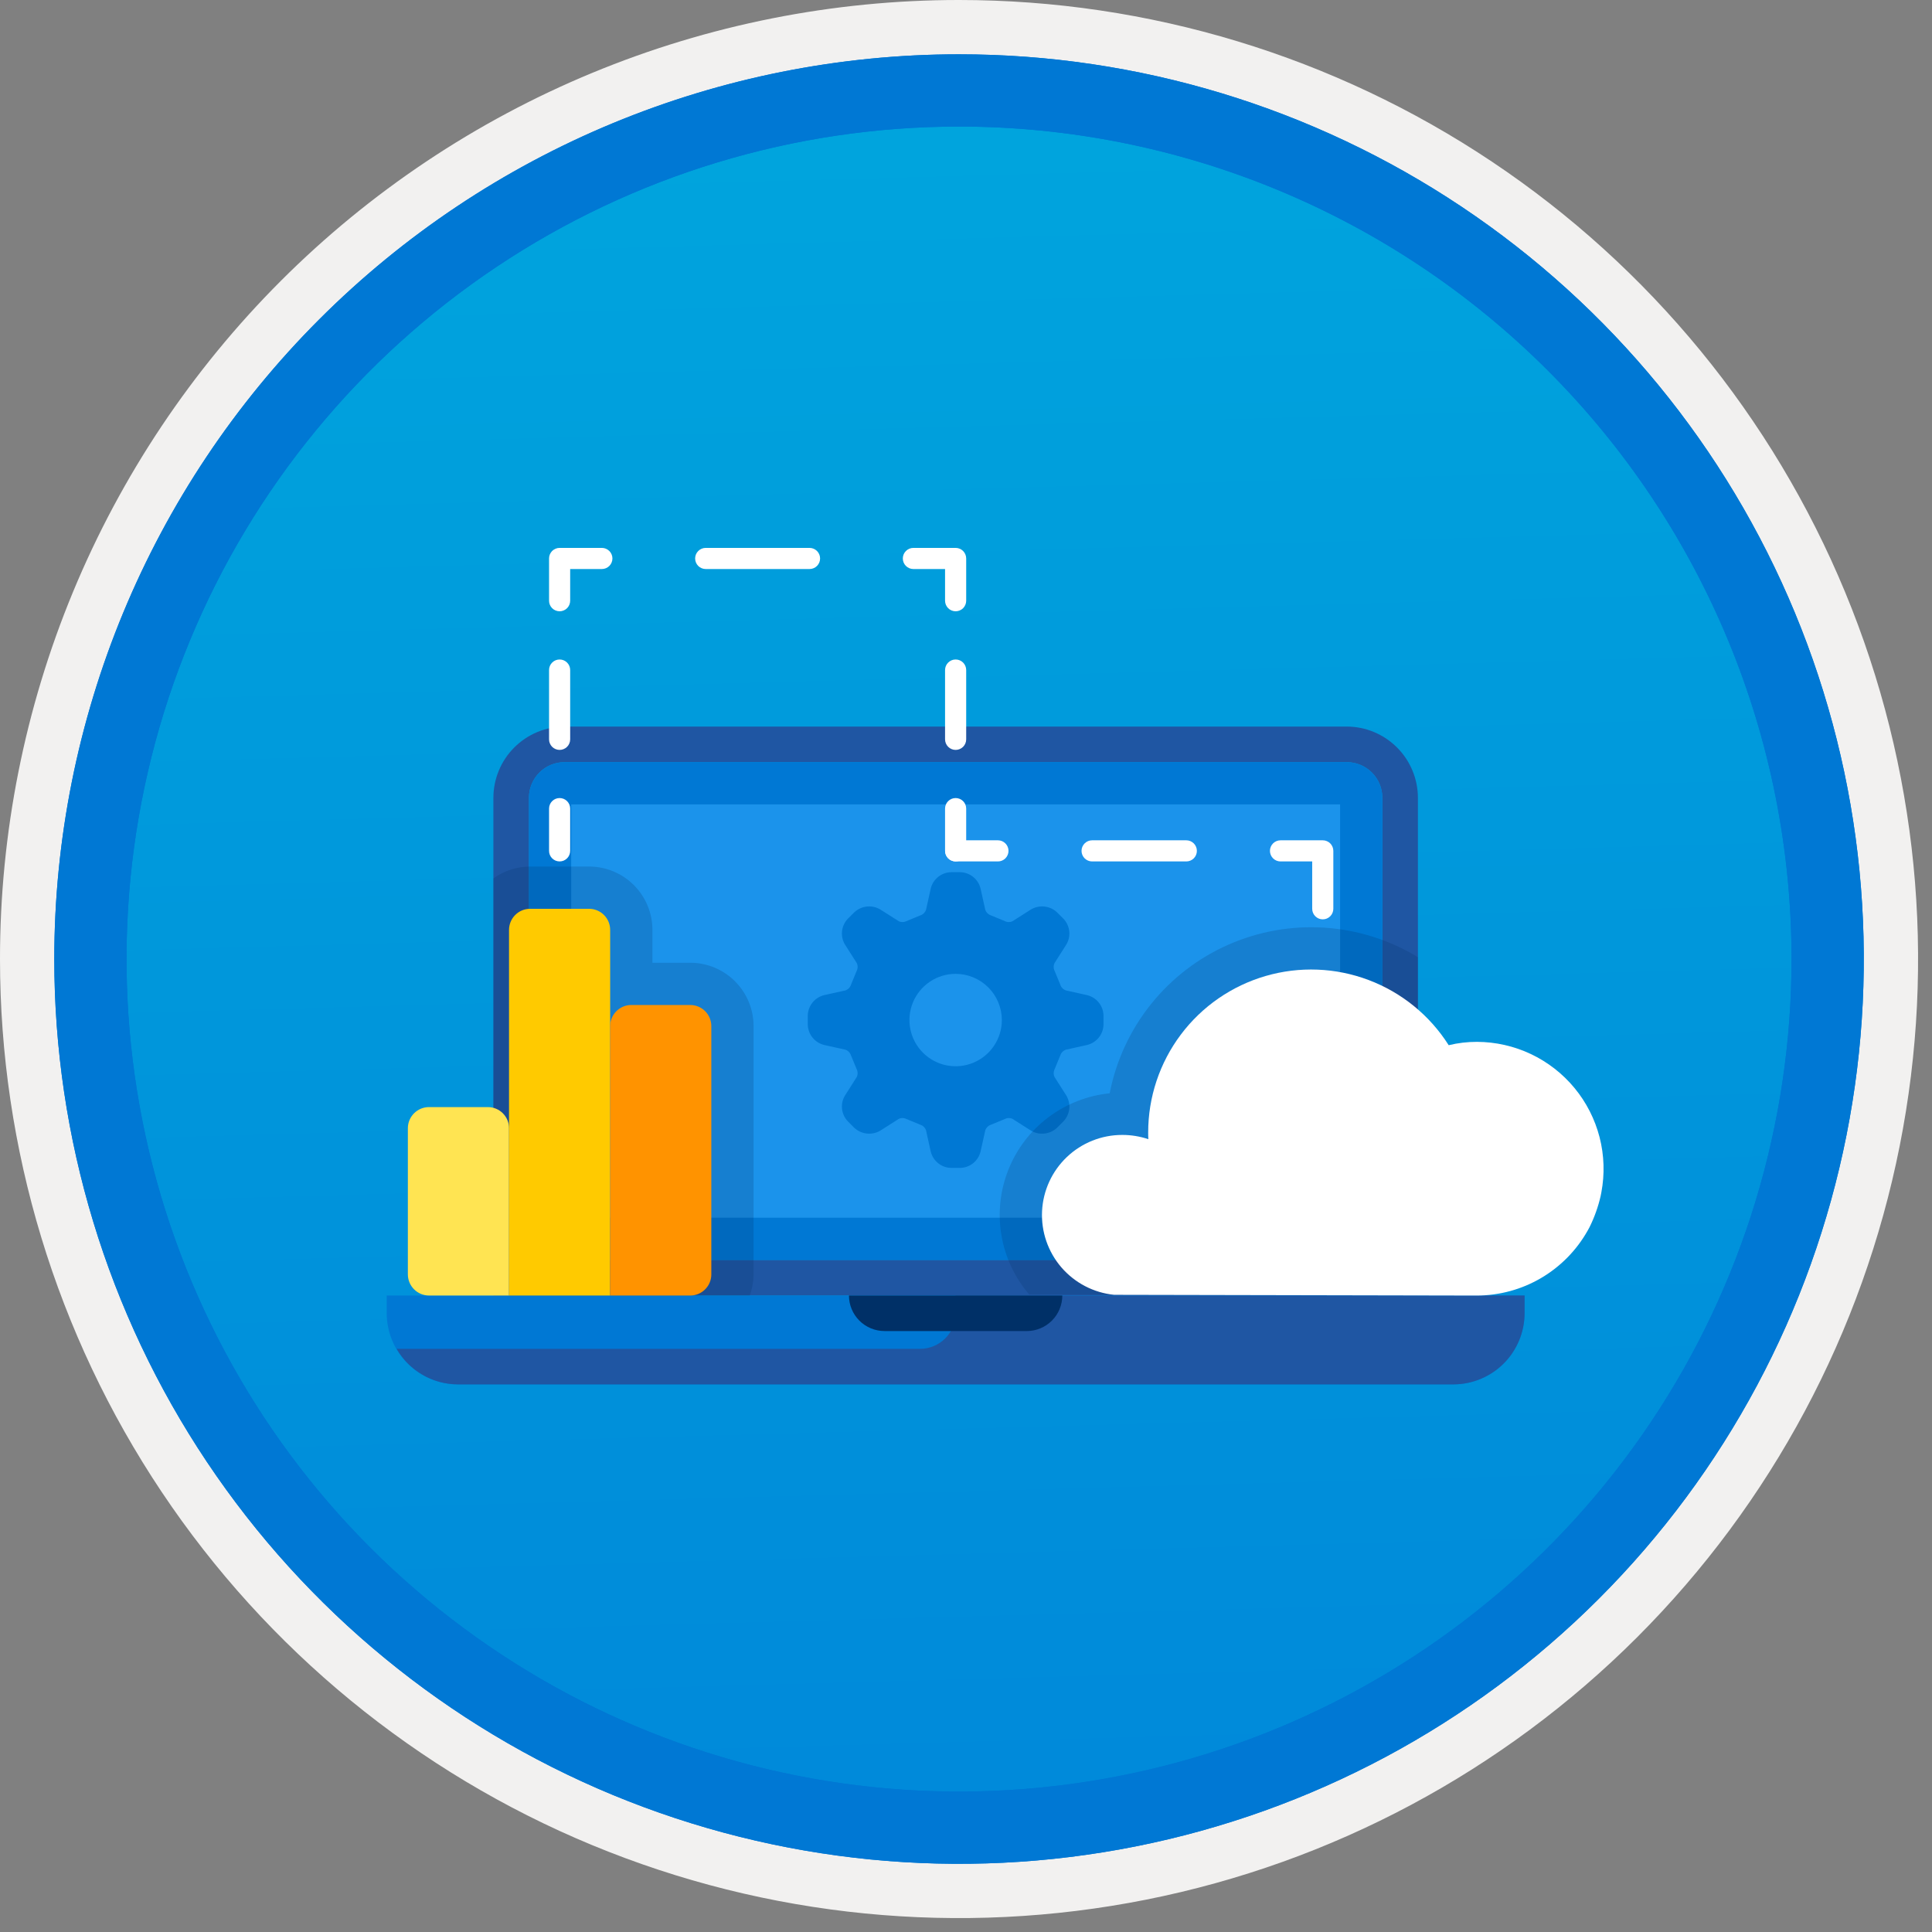 <svg width="100" height="100" viewBox="0 0 100 100" fill="none" xmlns="http://www.w3.org/2000/svg">
<rect x="0" y="0" width="100" height="100" fill="#808080" stroke="none"/>
<g clip-path="url(#clip0)">
<path d="M49.64 96.45C40.382 96.45 31.332 93.705 23.634 88.561C15.936 83.418 9.936 76.107 6.393 67.553C2.85 59 1.923 49.588 3.73 40.508C5.536 31.428 9.994 23.087 16.54 16.54C23.087 9.994 31.428 5.536 40.508 3.73C49.588 1.923 59 2.85 67.553 6.393C76.107 9.936 83.418 15.936 88.561 23.634C93.705 31.332 96.45 40.382 96.45 49.64C96.451 55.787 95.24 61.875 92.888 67.554C90.535 73.234 87.088 78.394 82.741 82.741C78.394 87.088 73.234 90.535 67.554 92.888C61.875 95.24 55.787 96.451 49.64 96.45V96.45Z" fill="url(#paint0_linear)"/>
<path fill-rule="evenodd" clip-rule="evenodd" d="M95.54 49.64C95.54 58.718 92.848 67.593 87.805 75.141C82.761 82.689 75.592 88.572 67.205 92.046C58.818 95.52 49.589 96.429 40.685 94.658C31.782 92.887 23.603 88.515 17.184 82.096C10.765 75.677 6.393 67.498 4.622 58.595C2.851 49.691 3.76 40.462 7.234 32.075C10.708 23.688 16.591 16.519 24.139 11.476C31.688 6.432 40.562 3.74 49.64 3.74C55.668 3.74 61.636 4.927 67.205 7.234C72.774 9.541 77.834 12.921 82.096 17.184C86.359 21.446 89.739 26.506 92.046 32.075C94.353 37.644 95.54 43.612 95.54 49.64V49.64ZM49.64 3.62732e-07C59.458 3.62732e-07 69.055 2.911 77.219 8.366C85.382 13.82 91.744 21.573 95.501 30.644C99.258 39.714 100.242 49.695 98.326 59.324C96.411 68.954 91.683 77.799 84.741 84.741C77.799 91.683 68.954 96.411 59.324 98.326C49.695 100.242 39.714 99.258 30.644 95.501C21.573 91.744 13.82 85.382 8.366 77.219C2.911 69.055 3.62732e-07 59.458 3.62732e-07 49.64C-0.001 43.121 1.283 36.666 3.777 30.643C6.271 24.62 9.928 19.147 14.537 14.537C19.147 9.928 24.62 6.271 30.643 3.777C36.666 1.283 43.121 -0.001 49.64 3.62732e-07V3.62732e-07Z" fill="#F2F1F0"/>
<path fill-rule="evenodd" clip-rule="evenodd" d="M92.73 49.641C92.73 58.163 90.202 66.494 85.468 73.58C80.733 80.666 74.003 86.189 66.129 89.451C58.256 92.712 49.592 93.565 41.233 91.903C32.874 90.24 25.197 86.136 19.17 80.11C13.144 74.084 9.04 66.406 7.378 58.047C5.715 49.688 6.568 41.024 9.83 33.151C13.091 25.277 18.614 18.547 25.7 13.813C32.786 9.078 41.117 6.551 49.64 6.551C55.298 6.55 60.902 7.665 66.13 9.83C71.358 11.995 76.108 15.169 80.11 19.171C84.111 23.172 87.285 27.922 89.45 33.15C91.616 38.378 92.73 43.982 92.73 49.641V49.641ZM49.64 2.811C58.902 2.811 67.956 5.557 75.657 10.703C83.358 15.849 89.36 23.162 92.905 31.72C96.449 40.277 97.377 49.693 95.57 58.777C93.763 67.861 89.303 76.205 82.753 82.754C76.204 89.304 67.86 93.764 58.776 95.571C49.691 97.378 40.276 96.45 31.718 92.906C23.161 89.361 15.848 83.359 10.702 75.658C5.556 67.957 2.81 58.903 2.81 49.641C2.811 37.221 7.745 25.31 16.527 16.528C25.309 7.746 37.22 2.812 49.64 2.811V2.811Z" fill="#0078D4"/>
<path fill-rule="evenodd" clip-rule="evenodd" d="M92.73 49.641C92.73 58.163 90.202 66.494 85.468 73.58C80.733 80.666 74.003 86.189 66.129 89.451C58.256 92.712 49.592 93.565 41.233 91.903C32.874 90.24 25.197 86.136 19.17 80.11C13.144 74.084 9.04 66.406 7.378 58.047C5.715 49.688 6.568 41.024 9.83 33.151C13.091 25.277 18.614 18.547 25.7 13.812C32.786 9.078 41.117 6.551 49.64 6.551C55.298 6.55 60.902 7.665 66.13 9.83C71.358 11.995 76.108 15.169 80.11 19.171C84.111 23.172 87.285 27.922 89.45 33.15C91.616 38.378 92.73 43.982 92.73 49.641V49.641ZM49.64 2.811C58.902 2.811 67.956 5.557 75.657 10.703C83.358 15.849 89.36 23.162 92.905 31.72C96.449 40.276 97.377 49.693 95.57 58.777C93.763 67.861 89.303 76.205 82.753 82.754C76.204 89.304 67.86 93.764 58.776 95.571C49.691 97.378 40.276 96.45 31.718 92.906C23.161 89.361 15.848 83.359 10.702 75.658C5.556 67.957 2.81 58.903 2.81 49.641C2.811 37.221 7.745 25.31 16.527 16.528C25.309 7.746 37.22 2.812 49.64 2.811V2.811Z" fill="#0078D4"/>
<path fill-rule="evenodd" clip-rule="evenodd" d="M29.219 37.607C28.243 37.61 27.309 37.999 26.619 38.689C25.929 39.378 25.541 40.313 25.538 41.288V67.055H73.391V41.288C73.388 40.313 72.999 39.378 72.309 38.689C71.62 37.999 70.685 37.61 69.71 37.607H29.219ZM69.71 39.448C70.198 39.449 70.665 39.643 71.01 39.988C71.355 40.333 71.549 40.8 71.55 41.288V65.215H27.378V41.288C27.379 40.8 27.573 40.333 27.918 39.987C28.263 39.642 28.731 39.448 29.219 39.448H69.71Z" fill="#1F56A3"/>
<path fill-rule="evenodd" clip-rule="evenodd" d="M27.378 41.29C27.378 40.802 27.573 40.334 27.918 39.989C28.263 39.644 28.73 39.45 29.218 39.449H69.71C70.197 39.45 70.665 39.644 71.01 39.989C71.355 40.334 71.549 40.802 71.55 41.29V65.216H27.378V41.29Z" fill="#0078D4"/>
<path d="M69.363 41.635H29.565V63.028H69.363V41.635Z" fill="#1B93EB"/>
<path fill-rule="evenodd" clip-rule="evenodd" d="M20.016 67.055V67.975C20.019 68.95 20.408 69.885 21.097 70.575C21.787 71.264 22.722 71.653 23.697 71.656H75.231C76.207 71.653 77.141 71.264 77.831 70.575C78.521 69.885 78.909 68.95 78.912 67.975V67.055H20.016Z" fill="#0078D4"/>
<path fill-rule="evenodd" clip-rule="evenodd" d="M47.623 69.815H20.53C20.851 70.372 21.312 70.835 21.868 71.158C22.424 71.481 23.054 71.653 23.697 71.656H75.231C76.206 71.653 77.141 71.264 77.831 70.575C78.52 69.885 78.909 68.95 78.912 67.975V67.055H49.464V67.975C49.464 68.217 49.416 68.456 49.324 68.679C49.231 68.903 49.096 69.106 48.925 69.276C48.754 69.447 48.551 69.583 48.328 69.675C48.105 69.768 47.865 69.816 47.623 69.815Z" fill="#1F56A3"/>
<path fill-rule="evenodd" clip-rule="evenodd" d="M45.783 68.895H53.145C53.633 68.895 54.101 68.701 54.446 68.356C54.791 68.011 54.985 67.543 54.985 67.055H43.942C43.942 67.543 44.136 68.011 44.481 68.356C44.827 68.701 45.295 68.895 45.783 68.895Z" fill="#003067"/>
<path fill-rule="evenodd" clip-rule="evenodd" d="M51.856 52.798C51.856 53.271 51.715 53.733 51.453 54.126C51.19 54.52 50.816 54.826 50.379 55.007C49.942 55.188 49.461 55.236 48.997 55.143C48.533 55.051 48.107 54.823 47.773 54.489C47.438 54.154 47.211 53.728 47.118 53.264C47.026 52.8 47.073 52.319 47.254 51.883C47.435 51.446 47.742 51.072 48.135 50.809C48.529 50.546 48.991 50.406 49.464 50.406C50.098 50.407 50.706 50.659 51.154 51.107C51.603 51.556 51.855 52.164 51.856 52.798V52.798ZM56.276 51.51L55.163 51.262C55.048 51.22 54.955 51.135 54.902 51.024C54.898 51.012 54.894 51 54.889 50.988L54.582 50.242C54.577 50.23 54.571 50.217 54.564 50.204C54.523 50.09 54.528 49.964 54.58 49.853L55.191 48.892C55.317 48.684 55.37 48.44 55.344 48.199C55.317 47.957 55.212 47.731 55.045 47.555L54.706 47.217C54.529 47.052 54.303 46.95 54.062 46.923C53.822 46.897 53.579 46.948 53.37 47.07L52.408 47.682C52.347 47.712 52.279 47.727 52.21 47.725C52.158 47.727 52.106 47.717 52.058 47.697C52.045 47.691 52.032 47.685 52.019 47.68L51.274 47.373C51.262 47.368 51.25 47.363 51.238 47.36C51.127 47.307 51.041 47.213 50.999 47.098L50.752 45.986C50.694 45.75 50.559 45.54 50.37 45.388C50.18 45.236 49.946 45.151 49.703 45.145H49.225C48.982 45.151 48.748 45.236 48.559 45.388C48.369 45.54 48.235 45.75 48.176 45.986L47.929 47.099C47.886 47.213 47.801 47.307 47.691 47.36C47.678 47.363 47.666 47.368 47.654 47.373L46.909 47.68C46.896 47.685 46.883 47.691 46.87 47.697C46.822 47.717 46.77 47.727 46.718 47.725C46.649 47.727 46.581 47.712 46.52 47.682L45.558 47.071C45.349 46.949 45.106 46.897 44.866 46.923C44.625 46.95 44.399 47.053 44.222 47.217L43.883 47.555C43.716 47.731 43.611 47.958 43.584 48.199C43.558 48.441 43.611 48.684 43.737 48.892L44.349 49.853C44.4 49.964 44.405 50.09 44.364 50.204C44.357 50.217 44.351 50.23 44.346 50.242L44.039 50.988L44.026 51.024C43.974 51.135 43.88 51.221 43.764 51.263L42.653 51.509C42.417 51.568 42.207 51.702 42.055 51.892C41.903 52.081 41.817 52.316 41.811 52.559V53.037C41.817 53.28 41.903 53.514 42.055 53.703C42.207 53.893 42.417 54.027 42.652 54.086L43.765 54.333C43.88 54.375 43.974 54.461 44.026 54.571L44.039 54.607L44.346 55.353C44.351 55.366 44.357 55.378 44.364 55.391C44.405 55.505 44.4 55.632 44.348 55.742L43.737 56.703C43.611 56.911 43.558 57.155 43.584 57.396C43.611 57.638 43.716 57.864 43.883 58.04L44.222 58.379C44.4 58.543 44.625 58.646 44.866 58.672C45.107 58.698 45.349 58.647 45.559 58.525L46.519 57.913C46.581 57.883 46.649 57.868 46.718 57.87C46.77 57.868 46.822 57.878 46.87 57.898C46.883 57.904 46.896 57.91 46.909 57.916L47.654 58.223L47.691 58.236C47.801 58.288 47.887 58.382 47.929 58.497L48.176 59.609C48.235 59.845 48.369 60.055 48.559 60.207C48.748 60.359 48.982 60.445 49.225 60.451H49.703C49.946 60.444 50.18 60.359 50.37 60.207C50.559 60.055 50.694 59.845 50.752 59.609L51 58.497C51.041 58.382 51.127 58.288 51.238 58.236L51.274 58.223L52.019 57.916C52.032 57.91 52.045 57.904 52.058 57.898C52.106 57.878 52.158 57.868 52.21 57.87C52.279 57.868 52.347 57.883 52.408 57.913L53.37 58.525C53.579 58.647 53.822 58.699 54.062 58.672C54.303 58.646 54.529 58.543 54.707 58.378L55.045 58.04C55.212 57.864 55.317 57.638 55.344 57.397C55.37 57.155 55.317 56.911 55.192 56.703L54.58 55.742C54.554 55.687 54.54 55.628 54.537 55.568C54.535 55.508 54.544 55.448 54.565 55.391C54.571 55.379 54.577 55.366 54.582 55.353L54.889 54.607C54.894 54.595 54.898 54.583 54.902 54.571C54.955 54.46 55.049 54.375 55.164 54.333L56.275 54.086C56.511 54.027 56.721 53.893 56.873 53.703C57.025 53.514 57.111 53.28 57.117 53.037V52.559C57.111 52.316 57.025 52.081 56.873 51.892C56.721 51.703 56.511 51.568 56.276 51.51L56.276 51.51Z" fill="#0078D4"/>
<path opacity="0.2" d="M39.005 65.964V53.112C39.005 52.242 38.659 51.408 38.044 50.793C37.429 50.178 36.595 49.832 35.725 49.831H33.77V48.132C33.769 47.262 33.423 46.428 32.808 45.813C32.193 45.198 31.359 44.852 30.489 44.852H27.44C26.757 44.853 26.091 45.069 25.538 45.47V67.057H38.804C38.934 66.707 39.002 66.337 39.005 65.964V65.964Z" fill="#003067"/>
<path opacity="0.2" d="M73.391 67.005V49.543C71.928 48.653 70.271 48.129 68.562 48.017C66.852 47.905 65.141 48.208 63.574 48.9C62.007 49.592 60.631 50.652 59.562 51.991C58.494 53.33 57.765 54.907 57.438 56.589C56.287 56.705 55.19 57.134 54.266 57.829C53.342 58.525 52.627 59.461 52.198 60.535C51.768 61.608 51.642 62.779 51.831 63.92C52.021 65.061 52.52 66.128 53.273 67.005H73.391Z" fill="#003067"/>
<path d="M82.847 61.914C82.857 61.847 82.876 61.78 82.885 61.723C83.065 60.775 83.034 59.798 82.794 58.864C82.553 57.929 82.111 57.059 81.496 56.315C80.882 55.571 80.111 54.971 79.239 54.558C78.367 54.145 77.414 53.93 76.449 53.926C75.956 53.925 75.463 53.983 74.984 54.099C74.006 52.556 72.553 51.373 70.844 50.727C69.135 50.081 67.263 50.007 65.509 50.517C63.754 51.027 62.213 52.092 61.117 53.554C60.021 55.015 59.428 56.793 59.43 58.62C59.43 58.734 59.43 58.849 59.439 58.964C59.001 58.817 58.542 58.742 58.079 58.744C57.015 58.744 55.992 59.154 55.221 59.887C54.45 60.621 53.99 61.623 53.937 62.686C53.884 63.749 54.242 64.791 54.936 65.598C55.631 66.404 56.608 66.913 57.667 67.019L76.44 67.057C77.608 67.056 78.755 66.744 79.763 66.153C80.771 65.562 81.604 64.714 82.177 63.696C82.205 63.638 82.244 63.581 82.272 63.523C82.526 63.011 82.719 62.471 82.847 61.914Z" fill="white"/>
<path d="M28.965 44.587C28.893 44.587 28.822 44.573 28.756 44.546C28.69 44.518 28.629 44.478 28.578 44.427C28.528 44.376 28.488 44.316 28.46 44.25C28.433 44.183 28.418 44.112 28.419 44.04V41.853C28.419 41.708 28.476 41.569 28.579 41.467C28.681 41.364 28.82 41.307 28.965 41.307C29.11 41.307 29.249 41.364 29.352 41.467C29.454 41.569 29.512 41.708 29.512 41.853V44.04C29.512 44.112 29.498 44.183 29.47 44.25C29.443 44.316 29.403 44.376 29.352 44.427C29.301 44.478 29.241 44.518 29.174 44.546C29.108 44.573 29.037 44.587 28.965 44.587V44.587Z" fill="white"/>
<path d="M28.965 38.815C28.893 38.815 28.822 38.801 28.756 38.773C28.69 38.746 28.629 38.706 28.578 38.655C28.528 38.604 28.488 38.544 28.46 38.477C28.433 38.411 28.418 38.34 28.419 38.268V34.681C28.419 34.536 28.476 34.397 28.579 34.295C28.681 34.192 28.82 34.135 28.965 34.135C29.11 34.135 29.249 34.192 29.352 34.295C29.454 34.397 29.512 34.536 29.512 34.681V38.268C29.512 38.34 29.498 38.411 29.47 38.477C29.443 38.544 29.403 38.604 29.352 38.655C29.301 38.706 29.241 38.746 29.174 38.773C29.108 38.801 29.037 38.815 28.965 38.815Z" fill="white"/>
<path d="M28.965 31.64C28.893 31.64 28.822 31.626 28.756 31.598C28.69 31.571 28.629 31.531 28.578 31.48C28.528 31.429 28.488 31.369 28.46 31.302C28.433 31.236 28.418 31.165 28.419 31.093V28.906C28.418 28.834 28.433 28.763 28.46 28.697C28.488 28.631 28.528 28.57 28.578 28.519C28.629 28.469 28.69 28.428 28.756 28.401C28.822 28.373 28.893 28.359 28.965 28.359H31.152C31.297 28.359 31.436 28.417 31.539 28.52C31.641 28.622 31.699 28.761 31.699 28.906C31.699 29.051 31.641 29.19 31.539 29.293C31.436 29.395 31.297 29.453 31.152 29.453H29.512V31.093C29.512 31.165 29.498 31.236 29.47 31.302C29.443 31.369 29.403 31.429 29.352 31.48C29.301 31.531 29.241 31.571 29.174 31.598C29.108 31.626 29.037 31.64 28.965 31.64V31.64Z" fill="white"/>
<path d="M41.901 29.453H36.527C36.382 29.453 36.243 29.395 36.14 29.293C36.038 29.19 35.98 29.051 35.98 28.906C35.98 28.761 36.038 28.622 36.14 28.52C36.243 28.417 36.382 28.359 36.527 28.359H41.901C42.046 28.359 42.185 28.417 42.288 28.52C42.391 28.622 42.448 28.761 42.448 28.906C42.448 29.051 42.391 29.19 42.288 29.293C42.185 29.395 42.046 29.453 41.901 29.453Z" fill="white"/>
<path d="M49.463 31.64C49.392 31.64 49.32 31.626 49.254 31.598C49.188 31.571 49.127 31.531 49.077 31.48C49.026 31.429 48.986 31.369 48.958 31.302C48.931 31.236 48.916 31.165 48.916 31.093V29.453H47.276C47.131 29.453 46.992 29.395 46.89 29.293C46.787 29.19 46.73 29.051 46.73 28.906C46.73 28.761 46.787 28.622 46.89 28.52C46.992 28.417 47.131 28.359 47.276 28.359H49.463C49.535 28.359 49.606 28.373 49.673 28.401C49.739 28.428 49.799 28.469 49.85 28.519C49.901 28.57 49.941 28.631 49.968 28.697C49.996 28.763 50.01 28.834 50.01 28.906V31.093C50.01 31.165 49.996 31.236 49.968 31.302C49.941 31.369 49.901 31.429 49.85 31.48C49.799 31.531 49.739 31.571 49.673 31.598C49.606 31.626 49.535 31.64 49.463 31.64V31.64Z" fill="white"/>
<path d="M49.463 38.815C49.391 38.815 49.32 38.801 49.254 38.773C49.188 38.746 49.127 38.706 49.077 38.655C49.026 38.604 48.986 38.544 48.958 38.477C48.931 38.411 48.916 38.34 48.916 38.268V34.681C48.916 34.536 48.974 34.397 49.077 34.295C49.179 34.192 49.318 34.135 49.463 34.135C49.608 34.135 49.747 34.192 49.85 34.295C49.952 34.397 50.01 34.536 50.01 34.681V38.268C50.01 38.34 49.996 38.411 49.968 38.477C49.941 38.544 49.901 38.604 49.85 38.655C49.799 38.706 49.739 38.746 49.672 38.773C49.606 38.801 49.535 38.815 49.463 38.815V38.815Z" fill="white"/>
<path d="M49.463 44.587C49.391 44.587 49.32 44.573 49.254 44.546C49.188 44.518 49.127 44.478 49.077 44.427C49.026 44.376 48.986 44.316 48.958 44.25C48.931 44.183 48.916 44.112 48.916 44.04V41.853C48.916 41.708 48.974 41.569 49.077 41.467C49.179 41.364 49.318 41.307 49.463 41.307C49.608 41.307 49.747 41.364 49.85 41.467C49.952 41.569 50.01 41.708 50.01 41.853V44.04C50.01 44.112 49.996 44.183 49.968 44.25C49.941 44.316 49.901 44.376 49.85 44.427C49.799 44.478 49.739 44.518 49.672 44.546C49.606 44.573 49.535 44.587 49.463 44.587V44.587Z" fill="white"/>
<path d="M51.653 44.588H49.466C49.321 44.588 49.182 44.53 49.079 44.428C48.977 44.325 48.919 44.186 48.919 44.041C48.919 43.896 48.977 43.757 49.079 43.654C49.182 43.552 49.321 43.494 49.466 43.494H51.653C51.798 43.494 51.937 43.552 52.039 43.654C52.142 43.757 52.2 43.896 52.2 44.041C52.2 44.186 52.142 44.325 52.039 44.428C51.937 44.53 51.798 44.588 51.653 44.588Z" fill="white"/>
<path d="M61.403 44.588H56.527C56.382 44.588 56.243 44.53 56.141 44.428C56.038 44.325 55.98 44.186 55.98 44.041C55.98 43.896 56.038 43.757 56.141 43.654C56.243 43.552 56.382 43.494 56.527 43.494H61.403C61.548 43.494 61.687 43.552 61.79 43.654C61.892 43.757 61.95 43.896 61.95 44.041C61.95 44.186 61.892 44.325 61.79 44.428C61.687 44.53 61.548 44.588 61.403 44.588V44.588Z" fill="white"/>
<path d="M68.466 47.585C68.394 47.585 68.323 47.571 68.257 47.544C68.191 47.516 68.13 47.476 68.079 47.425C68.029 47.374 67.988 47.314 67.961 47.248C67.933 47.181 67.919 47.11 67.919 47.038V44.588H66.279C66.134 44.588 65.995 44.53 65.893 44.428C65.79 44.325 65.732 44.186 65.732 44.041C65.732 43.896 65.79 43.757 65.893 43.654C65.995 43.552 66.134 43.494 66.279 43.494H68.466C68.538 43.494 68.609 43.508 68.675 43.536C68.742 43.563 68.802 43.603 68.853 43.654C68.904 43.705 68.944 43.765 68.971 43.832C68.999 43.898 69.013 43.969 69.013 44.041V47.038C69.013 47.11 68.999 47.181 68.971 47.248C68.944 47.314 68.904 47.374 68.853 47.425C68.802 47.476 68.742 47.516 68.675 47.544C68.609 47.571 68.538 47.585 68.466 47.585Z" fill="white"/>
<path d="M22.205 57.303H25.254C25.544 57.303 25.822 57.418 26.027 57.623C26.232 57.828 26.347 58.106 26.347 58.396V67.056H22.205C21.915 67.056 21.637 66.94 21.432 66.735C21.227 66.53 21.111 66.252 21.111 65.962V58.396C21.111 58.106 21.227 57.828 21.432 57.623C21.637 57.418 21.915 57.303 22.205 57.303Z" fill="#FFE452"/>
<path d="M27.44 47.039H30.489C30.779 47.039 31.057 47.154 31.262 47.359C31.467 47.564 31.582 47.843 31.582 48.133V67.057H26.347V48.133C26.347 47.843 26.462 47.564 26.667 47.359C26.872 47.154 27.15 47.039 27.44 47.039Z" fill="#FFCA00"/>
<path d="M32.676 52.018H35.725C36.015 52.018 36.293 52.133 36.498 52.338C36.703 52.543 36.818 52.821 36.818 53.111V65.963C36.818 66.253 36.703 66.531 36.498 66.736C36.293 66.942 36.015 67.057 35.725 67.057H31.582V53.111C31.582 52.821 31.698 52.543 31.903 52.338C32.108 52.133 32.386 52.018 32.676 52.018Z" fill="#FF9300"/>
</g>
<defs>
<linearGradient id="paint0_linear" x1="47.87" y1="-15.153" x2="51.852" y2="130.615" gradientUnits="userSpaceOnUse">
<stop stop-color="#00ABDE"/>
<stop offset="1" stop-color="#007ED8"/>
</linearGradient>
<clipPath id="clip0">
<rect width="99.28" height="99.28" fill="white"/>
</clipPath>
</defs>
</svg>
